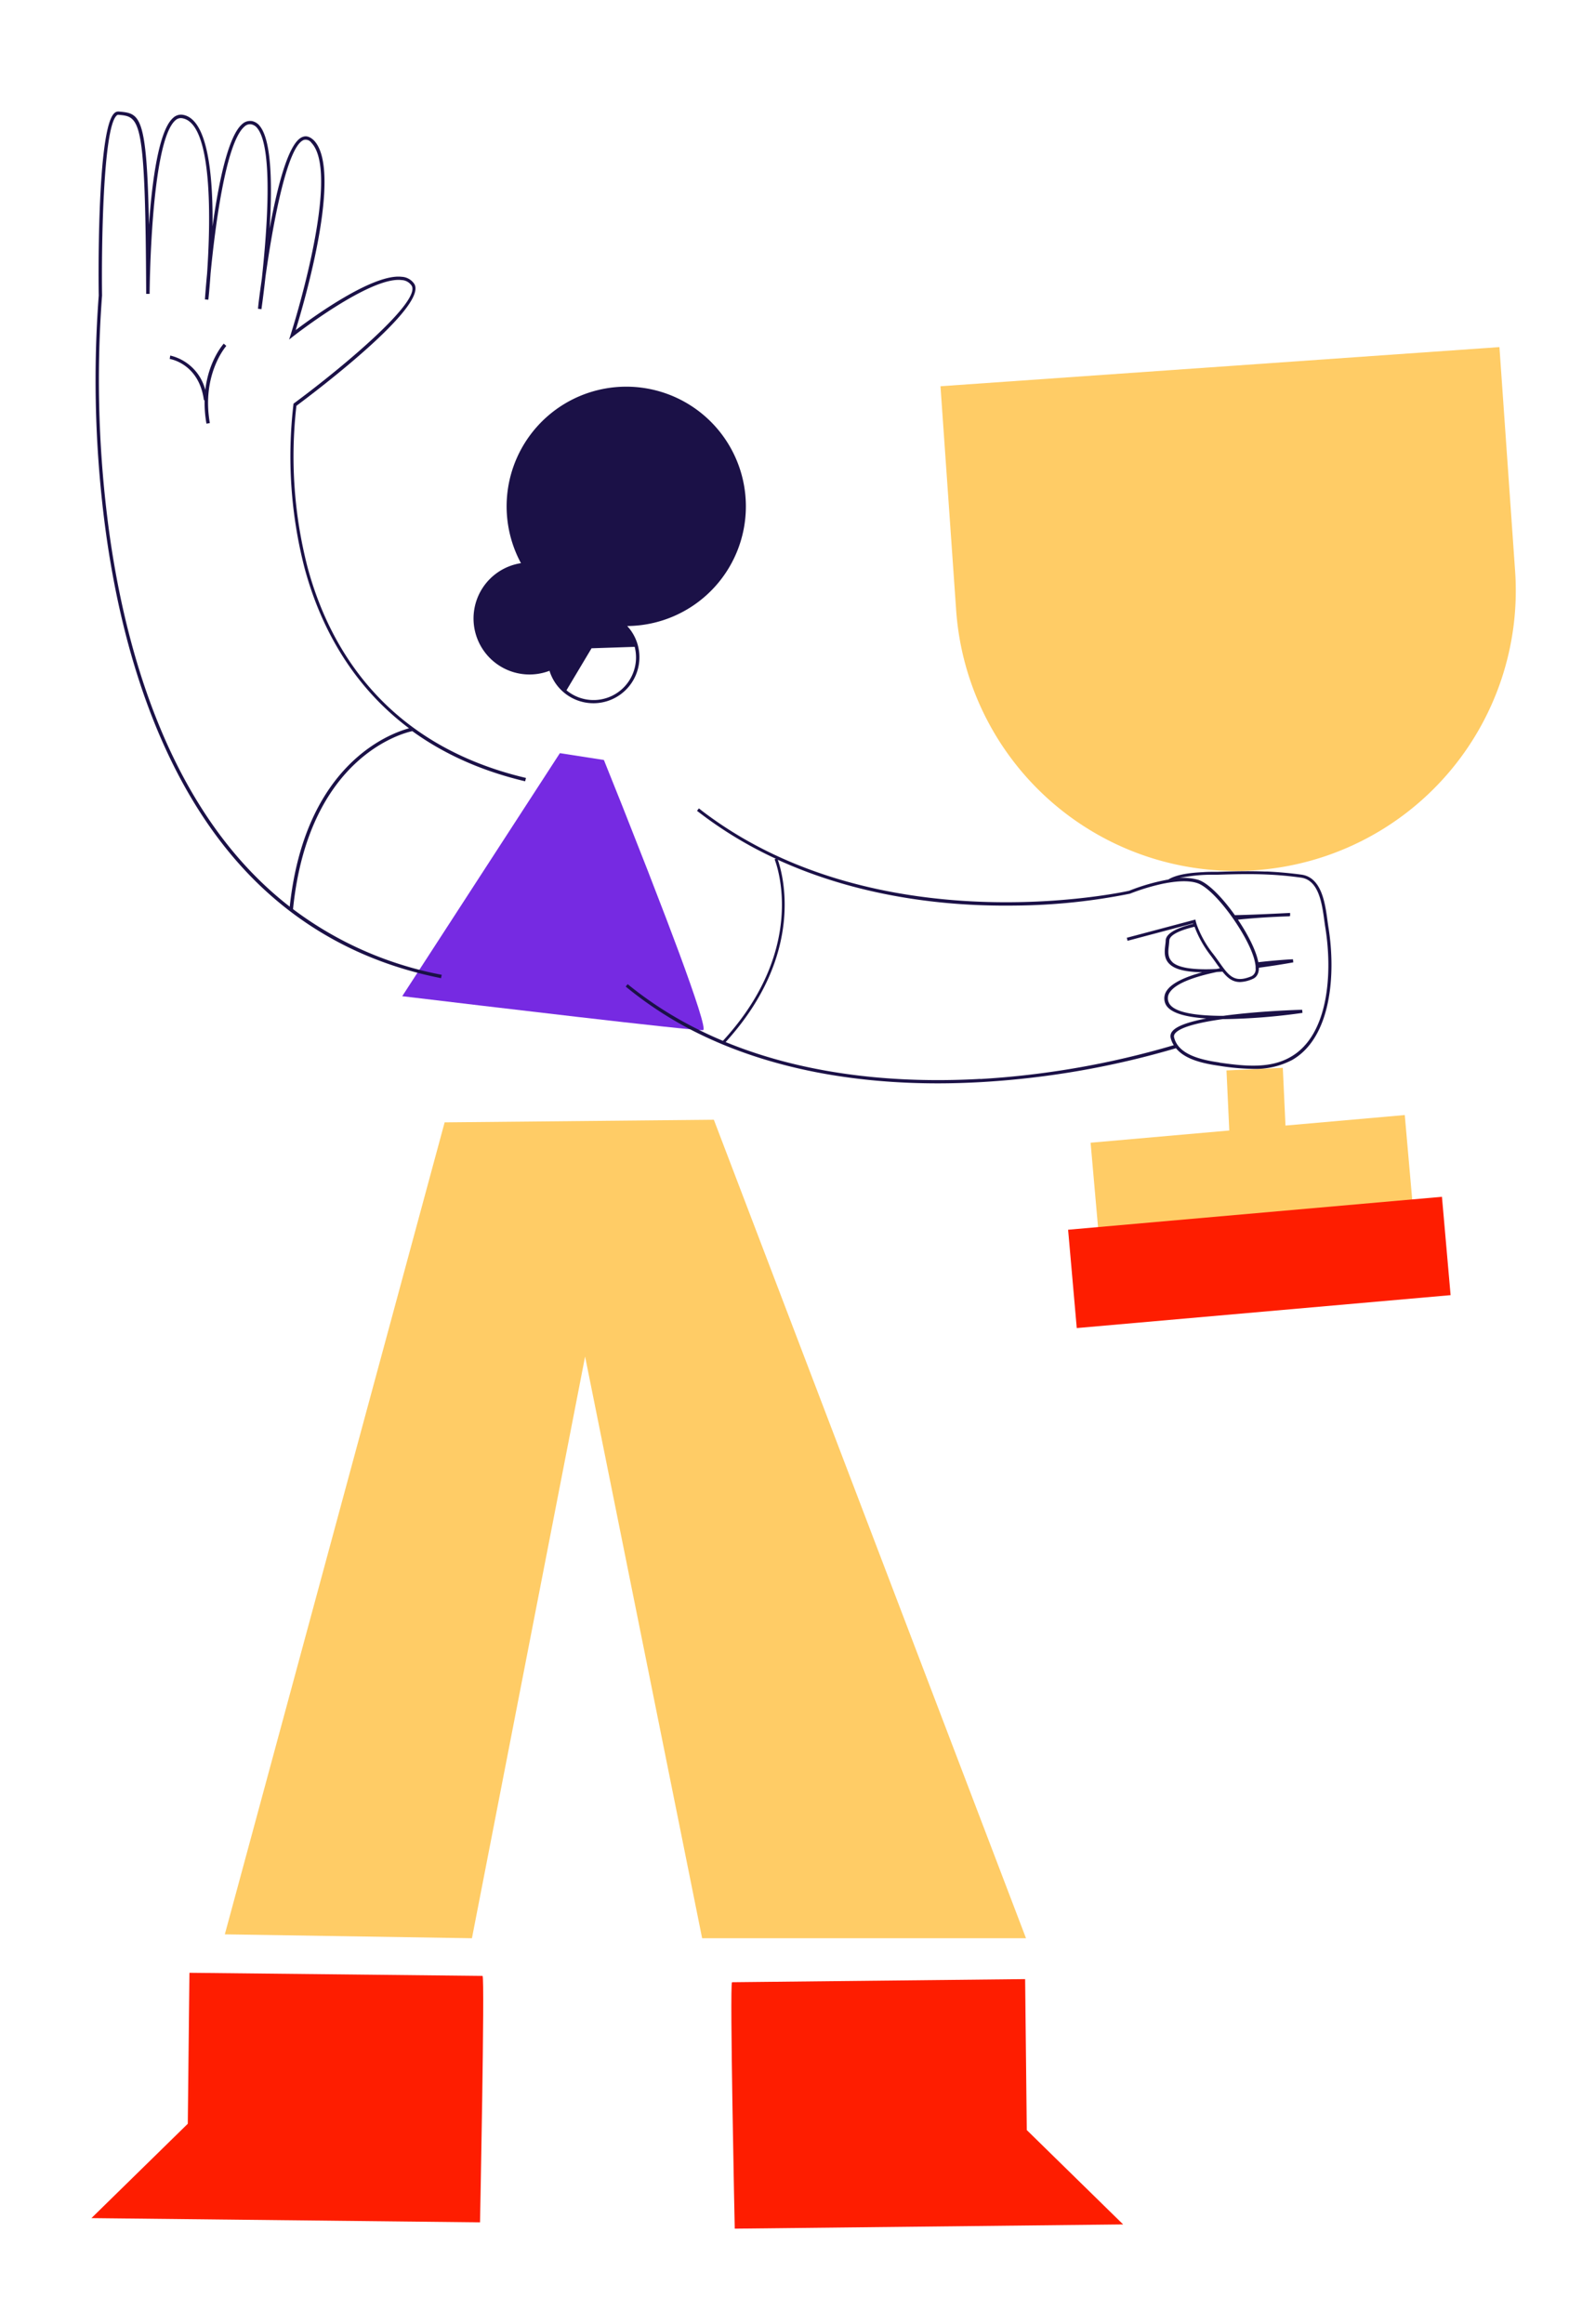 <svg id="Capa_1" data-name="Capa 1" xmlns="http://www.w3.org/2000/svg" viewBox="0 0 504.71 747.09"><title>Mesa de trabajo 70</title><polygon points="143.03 360.84 229.63 360 330.04 623.15 225.86 623.15 188.21 436.14 151.81 623.15 72.32 621.9 143.03 360.84" fill="#fc6"/><path d="M155.23,635.26l-94.29-1-.53,48.53-31,30.34,125,1.36S156,636.09,155.23,635.26Z" fill="#fe1d00"/><path d="M235.47,637.29l94.29-1,.53,48.53,31,30.34-124.94,1.36S234.69,638.11,235.47,637.29Z" fill="#fe1d00"/><path d="M226.15,331.19c-2.67.34-75-8.3-92.82-10.44l-3.94-.47,4.27-6.58,22.83-35.18,5.38-8.29,18.23-28.09,14.16,2.2s2.38,5.89,5.85,14.6c.78,2,1.63,4.13,2.52,6.39,3.58,9,7.81,19.87,11.72,30.11,1.44,3.8,2.84,7.52,4.14,11C223.61,320.34,227.21,331.05,226.15,331.19Z" fill="#762ae2"/><path d="M132.63,235.06c9.57,6.93,21.47,12.62,36.3,16.13l.26-1.08c-46-10.87-63.58-42.86-70.27-67.78a142.7,142.7,0,0,1-3.57-51.86c5.2-3.86,42.73-32.1,37.87-39.26a5.21,5.21,0,0,0-3.7-2.2l-.14,0c-9.22-1.26-28.82,13-34.27,17.12C97.93,97,110.25,54.92,101,45.16,99.8,44,98.6,43.55,97.4,44c-4.52,1.53-8.16,15.78-10.66,29.44.83-13.45.7-28-3.1-32.83a4.23,4.23,0,0,0-2.78-1.72l-.17,0a3.72,3.72,0,0,0-2.78,1c-4.57,3.9-7.65,19.19-9.54,32.88C68.54,56.6,66.92,38,58.65,36.89h0a3.64,3.64,0,0,0-2.95,1c-4.62,4-6.78,20.28-7.79,34.37-.67-35.6-2.89-35.8-9.71-36.4a1.81,1.81,0,0,0-1.44.54c-5.71,5.3-5.06,56.43-5,58.6a363.81,363.81,0,0,0,1.64,71.08c4.37,36,16.47,85.67,49.31,117.74,16.18,15.79,36.08,26.11,59.16,30.66l.22-1.08a115.16,115.16,0,0,1-47.83-21.11C99.23,243.2,129.88,235.64,132.63,235.06ZM93.2,291.5A113,113,0,0,1,83.46,283c-32.62-31.85-44.65-81.25-49-117.09A362.92,362.92,0,0,1,32.83,95c-.2-14.74.24-53.71,4.68-57.84a.71.71,0,0,1,.59-.25c7,.63,8.68.77,8.92,57.57h1.11c0-.49.31-48.86,8.3-55.81A2.55,2.55,0,0,1,58.5,38h0c10.21,1.4,9.19,34.27,8.11,50-.44,4.61-.66,7.78-.69,8.26l1.1.1c.06-.53.4-3.75.72-8.45,1.38-14.24,4.81-42,10.89-47.21a2.59,2.59,0,0,1,2-.75,3.19,3.19,0,0,1,2.19,1.33c5.19,6.58,3,33.66,1.4,48.37C83.45,95,83,98.72,83,99.27l1.1.14c.08-.56.66-4.64,1.3-10.43,2.38-17.11,7-42.14,12.37-44a2.27,2.27,0,0,1,2.4.92c9.77,10.26-6.45,61-6.62,61.53L93,109.17l1.42-1.12c.25-.19,24.76-19.34,34.83-18l.12,0a4.09,4.09,0,0,1,3,1.73c3.28,4.83-20.81,25.31-37.8,37.89l-.18.14,0,.22a143.55,143.55,0,0,0,3.56,52.53c4.52,16.85,14,36.87,33.63,51.59C125.46,235.81,98.13,245.63,93.2,291.5Z" fill="#1b1147"/><path d="M306.6,118.9h179.8a0,0,0,0,1,0,0v72a89.9,89.9,0,0,1-89.9,89.9h0A89.9,89.9,0,0,1,306.6,191v-72a0,0,0,0,1,0,0Z" transform="matrix(1, -0.07, 0.07, 1, -12.39, 26.74)" fill="#fc6"/><polygon points="455.91 404.22 354.85 413.12 350.82 367.39 395.43 363.46 394.53 344.15 412.65 343.31 413.51 361.87 451.88 358.49 455.91 404.22" fill="#fc6"/><rect x="344.77" y="389.98" width="120.72" height="31.74" transform="translate(-34.05 37.11) rotate(-5.03)" fill="#fe1d00"/><path d="M72.8,111.22l-.82-.74c-.26.28-4.85,5.48-5.94,14.91a15.22,15.22,0,0,0-11.28-11.08l-.17,1.09c.38.06,9.46,1.65,11,13.28l.23,0a38.27,38.27,0,0,0,.59,7.53l1.09-.19C64.77,120.33,72.72,111.31,72.8,111.22Z" fill="#1b1147"/><path d="M427.31,298c-.1-.67-.21-1.41-.31-2.19-.75-5.46-1.89-13.72-8.35-14.61-3.6-.49-7.3-.82-11-1l-.86,0h0c-5.21-.2-10.38-.06-15.22.1l-1.22,0c-.94,0-2.1,0-3.4.1h0c-3.73.17-8.44.67-11.13,2.37a65.32,65.32,0,0,0-12.6,3.61c-.36.09-16.79,3.73-39.94,3.69-28.13-.05-66.2-5.52-97.46-29.38l-1-.8-.29.39-.32.4a129.75,129.75,0,0,0,25.37,15.41l-.41.18c.11.27,11.45,27.8-16.62,58.36-2.59-1.08-5.17-2.25-7.71-3.52a121.42,121.42,0,0,1-22.94-14.7l-.62.78A122.24,122.24,0,0,0,222,330.92h0c26.14,13.59,55.27,17.38,79.62,17.38,4.79,0,9.39-.15,13.75-.39A277.51,277.51,0,0,0,378.29,337c2.86,3.6,8.71,4.92,13.81,5.65a75.92,75.92,0,0,0,10.84,1,25.52,25.52,0,0,0,12.71-2.86C428.23,333.58,429.79,313.26,427.31,298Zm-35.06,43.59c-6.1-.87-13.27-2.58-14.58-8.1a1.43,1.43,0,0,1,.31-1.21c1.61-2.09,7.85-3.59,15.34-4.63h.5a197.72,197.72,0,0,0,25.15-2l-.09-1c-.9,0-14,.39-25.4,1.95-8.76,0-16.35-1.07-17.56-4.41a3.29,3.29,0,0,1,.37-3.15c2-3,8.22-5.09,15.18-6.55l1.78-.1c1.6,2,3.21,3.34,5.63,3.34a10.8,10.8,0,0,0,4.08-1c.92-.38,2-1.31,2-3.6,3.29-.44,7-1,11.06-1.72l-.1-1c-.52,0-5.15.26-11.15.94-.69-3.69-3.31-8.87-6.56-13.68,5.63-.58,11.52-.93,16.58-1.07v-.09H415v-.5l0-.5c-7,.35-12.85.61-17.77.72-3.94-5.56-8.58-10.36-11.79-11.36a17.4,17.4,0,0,0-6-.58,50.51,50.51,0,0,1,10.92-1.06l1.22,0c5.11-.17,10.57-.31,16-.07,3.68.16,7.37.5,10.92,1,5.71.79,6.74,8.28,7.49,13.76.11.79.21,1.54.32,2.21,2.43,14.91,1,34.77-11.15,41.68C408.63,343.6,400.6,342.83,392.25,341.63Zm-15.18-32.35c-1.52-1.43-1.3-3.39-1.07-5.28.05-.53.1-1,.13-1.53.08-1.84,3.31-3.32,8.13-4.48a35.09,35.09,0,0,0,5.14,9.19c.71.94,1.35,1.84,1.94,2.68.37.52.72,1,1.08,1.49l-1.13.23C383.75,311.9,379,311.14,377.07,309.28Zm-61.74,37.63c-23.33,1.32-53.7-.26-81.91-11.84,26-28.54,18.23-54.55,16.77-58.61,23.23,10.62,47.19,13.94,65.35,14.6,3.9.14,7.65.17,11.21.12a194.91,194.91,0,0,0,36.71-3.81,68.87,68.87,0,0,1,10.83-3.26l.78-.14c.33-.07.64-.12,1-.17,3.25-.53,6.52-.66,9,.14,2.91.91,7.16,5.28,10.89,10.43l.35.49.42.6.31.45c3.28,4.81,6,10,6.69,13.67q.06.27.09.51a5.72,5.72,0,0,1,.08.79.12.12,0,0,1,0,.08v.42a2.47,2.47,0,0,1-1.36,2.54c-4.07,1.68-6.08.8-8.11-1.55-.12-.14-.25-.29-.37-.45l-.27-.33-.33-.45c-.43-.57-.87-1.19-1.33-1.85-.61-.85-1.25-1.76-2-2.71a33.75,33.75,0,0,1-5-8.82l-.17-.46c-.06-.19-.11-.35-.14-.48a6.25,6.25,0,0,1-.18-.63l-.11-.51-22.07,5.86.13.48.12.49,21.09-5.6a.42.42,0,0,0,0,.15c-5.08,1.26-8.74,3-8.83,5.37,0,.46-.08.95-.13,1.45-.24,2-.5,4.36,1.4,6.13,1.29,1.23,3.81,2.5,10.46,2.63-5.31,1.44-9.71,3.37-11.4,5.92a4.34,4.34,0,0,0-.49,4c1.13,3.12,6.57,4.48,13.25,4.92-5.32,1-9.62,2.36-11,4.19a2.39,2.39,0,0,0-.48,2.05,7.32,7.32,0,0,0,1,2.35A277.34,277.34,0,0,1,315.33,346.91Z" fill="#1b1147"/><path d="M239.93,162.81a38.48,38.48,0,1,0-72.35,18.25,18,18,0,1,0,9.18,34.6v0a14.79,14.79,0,1,0,25-14.39h0A38.47,38.47,0,0,0,239.93,162.81Zm-35.78,52a13.65,13.65,0,0,1-21.93,7.12l8.07-13.51,13.87-.46A13.7,13.7,0,0,1,204.15,214.82Z" fill="#1b1147"/></svg>